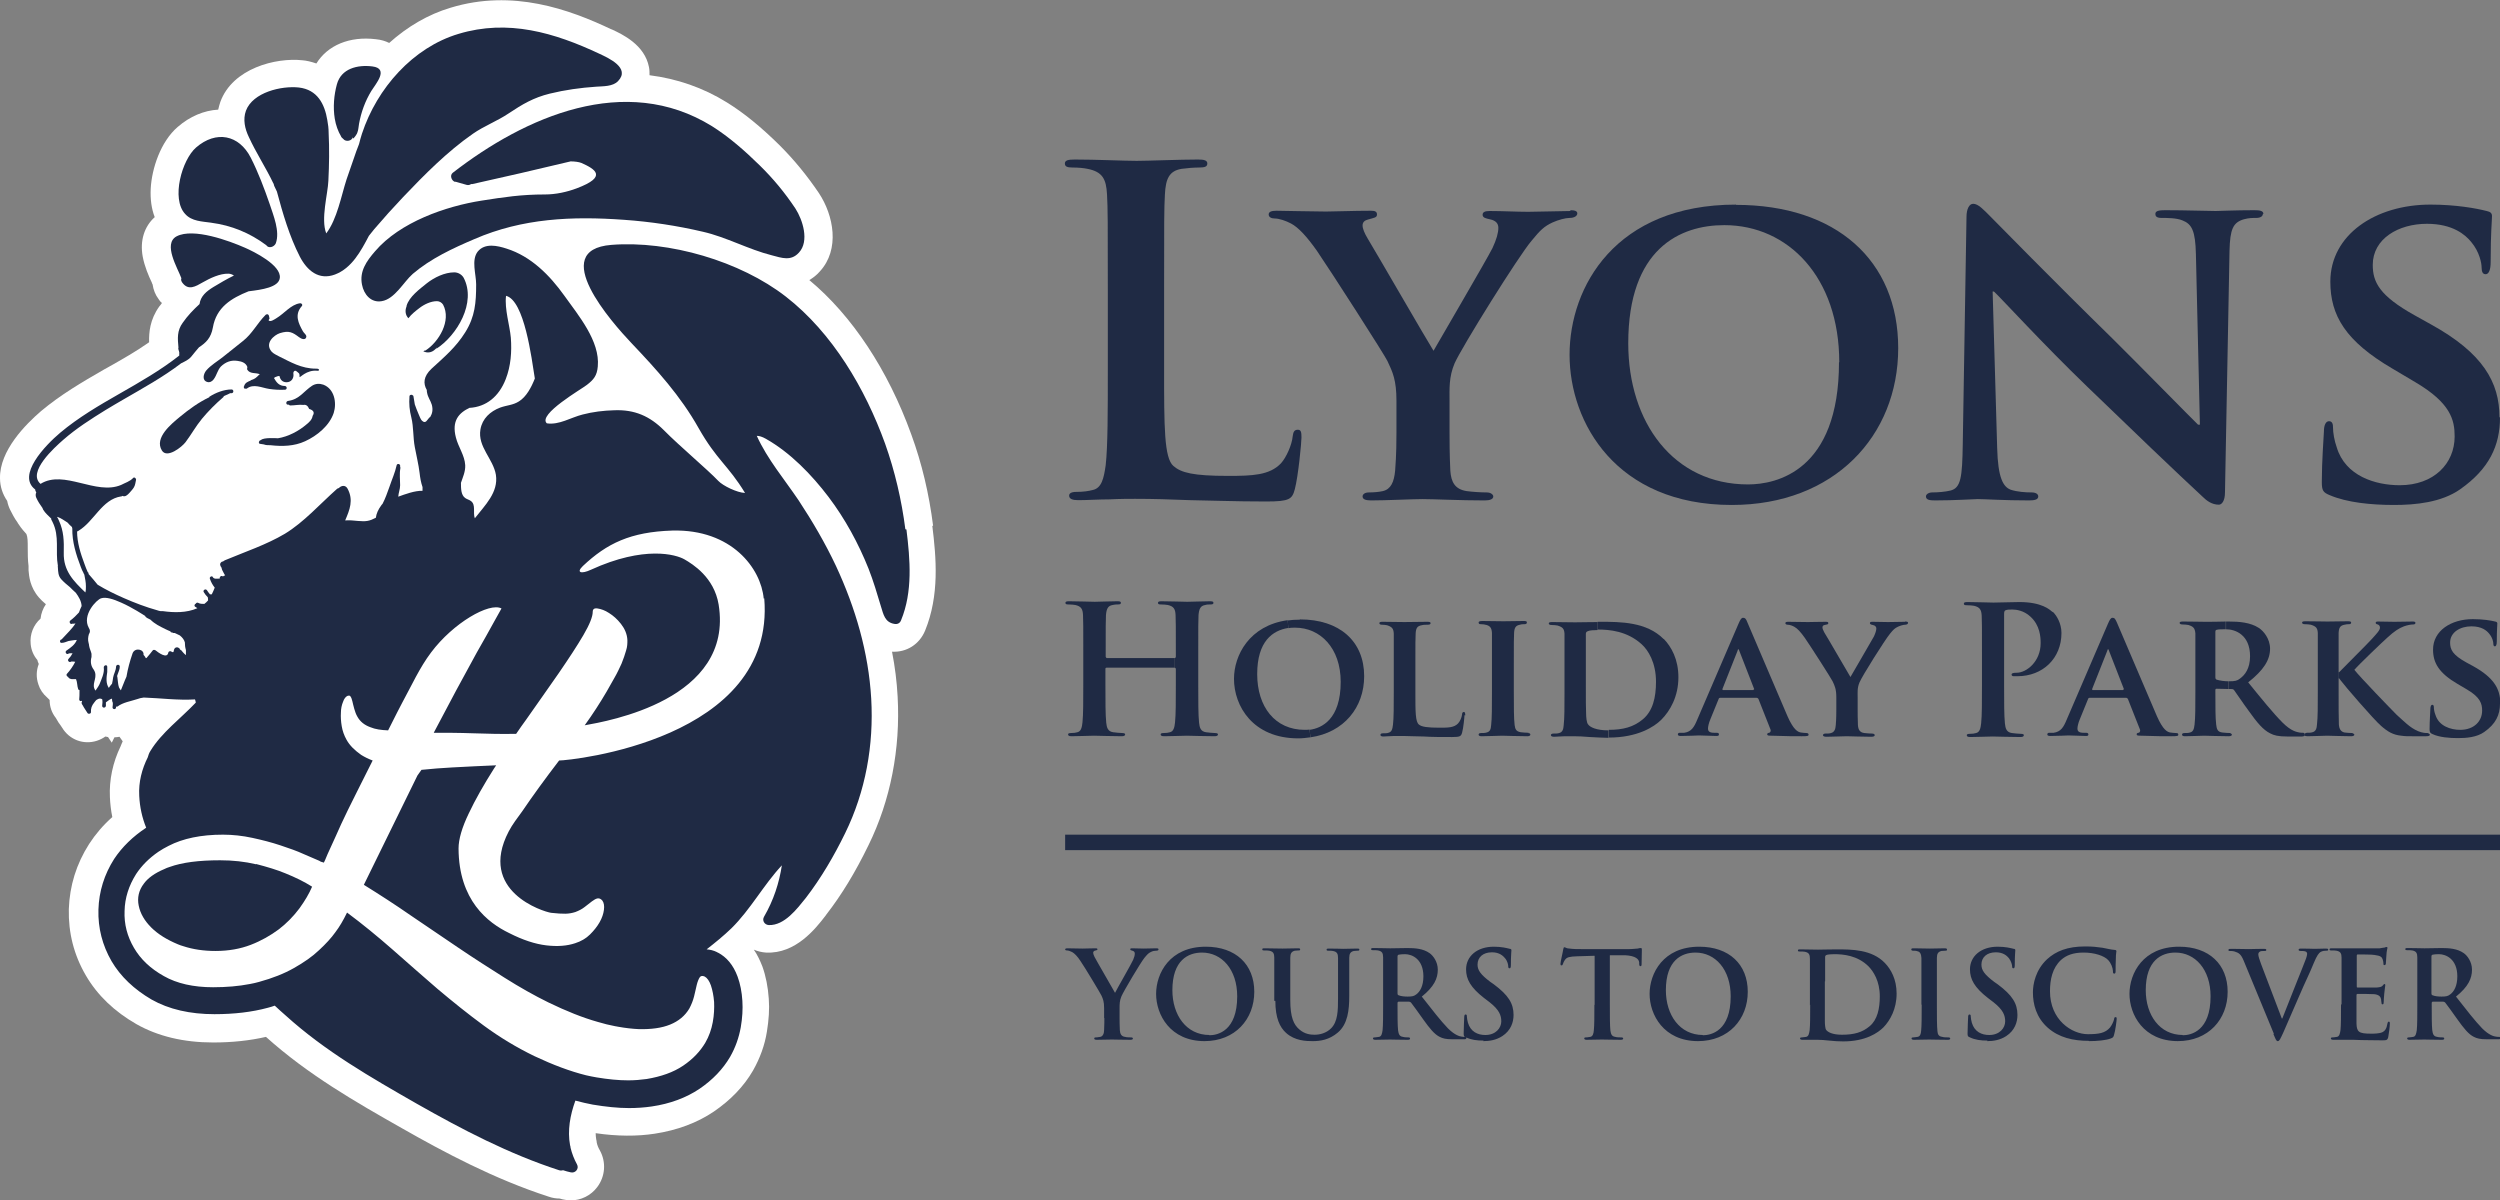 <svg xmlns="http://www.w3.org/2000/svg" xmlns:xlink="http://www.w3.org/1999/xlink" viewBox="0 0 93.72 45"><rect x="0" y="0" width="93.72" height="45" fill="#808080" stroke="none"/><clipPath id="a"><path d="m0 0h93.72v45h-93.72z"></path></clipPath><clipPath id="b"><path d="m0 0h93.72v45h-93.72z"></path></clipPath><g clip-path="url(#a)" fill="#1f2a44"><path d="m86.4 27.52s0 .02 0 .03 0 .02.01.03"></path><path d="m86.4 27.52s.01.02.01.03v.03"></path><path d="m93.72 26.38c0 .42-.16.76-.59 1.06-.28.2-.67.23-.98.23-.34 0-.7-.03-.96-.15-.09-.04-.11-.07-.11-.19 0-.31.03-.66.03-.76 0-.09.03-.15.07-.15.05 0 .06.05.06.09 0 .08.02.19.06.29.13.42.57.56.93.56.51 0 .82-.32.82-.72 0-.25-.06-.5-.58-.8l-.34-.2c-.7-.41-.92-.79-.92-1.29 0-.7.67-1.14 1.49-1.14.38 0 .68.05.84.09.05.01.08.03.08.07 0 .08-.02.23-.02.68 0 .12-.03.18-.07.18s-.06-.03-.06-.1c0-.06-.03-.23-.16-.38-.09-.11-.27-.27-.66-.27-.42 0-.8.22-.8.61 0 .26.09.46.62.75l.24.13c.78.43 1.02.86 1.02 1.38"></path><path d="m91.01 27.48s.08.03.08.06c0 .04-.03.06-.14.06h-.52c-.17 0-.28 0-.41-.02-.31-.03-.51-.15-.76-.37-.26-.22-1.39-1.53-1.51-1.7l-.06-.08h-.03v-.23h.03c.2-.21 1.06-1.06 1.23-1.25s.3-.32.3-.42c0-.06-.03-.1-.08-.12-.05-.01-.08-.03-.08-.06 0-.04.03-.05.09-.05.13 0 .45.01.61.01.18 0 .51-.01.69-.01.06 0 .1.01.1.05s-.03.06-.09.06c-.09 0-.23.03-.34.07-.19.07-.37.19-.62.42-.19.17-1.06 1-1.24 1.21.21.27 1.37 1.47 1.59 1.69.26.23.49.48.8.61.17.07.29.07.36.07"></path><path d="m88.18 27.48s.08.03.08.06c0 .04-.05.06-.12.06-.33 0-.75-.02-.9-.02-.14 0-.51.02-.74.02-.05 0-.09-.01-.1-.03v-.06s.03-.04.08-.04c.09 0 .15 0 .21-.02.12-.03.16-.13.17-.3.03-.24.03-.69.03-1.21v-1c0-.86 0-1.02 0-1.21-.01-.19-.07-.25-.26-.31-.05-.01-.15-.02-.23-.02-.06 0-.1-.02-.1-.06s.05-.05.13-.05c.31 0 .68.01.82.01s.56-.01.76-.01c.09 0 .13.01.13.05s-.03.06-.08.06c-.06 0-.09 0-.17.02-.16.03-.21.11-.22.31v1.21 1c0 .52 0 .97.01 1.22.01.16.07.27.21.3.08.01.21.02.29.02"></path><path d="m86.4 27.52v.06s-.05.03-.1.03h-.56c-.33 0-.49-.04-.64-.12-.26-.13-.48-.39-.8-.84-.23-.31-.48-.69-.55-.78-.03-.04-.07-.04-.11-.04h-.08s0-.29 0-.29c.23 0 .31-.02.41-.1.18-.13.38-.37.38-.84 0-.8-.55-1.01-.9-1.01v-.29s.08 0 .11 0c.37 0 .8.03 1.12.24.17.11.42.4.42.78 0 .42-.24.8-.82 1.26.52.64.94 1.16 1.29 1.51.33.33.54.35.63.37.06.01.09.01.14.01.03 0 .05.02.06.04"></path><path d="m83.6 27.48s.07.03.07.06c0 .04-.05.06-.12.06-.34 0-.83-.02-.92-.02-.12 0-.49.02-.72.02-.07 0-.11-.02-.11-.06 0-.03.02-.06.09-.06.09 0 .15 0 .21-.02.12-.03.15-.13.17-.3.03-.24.03-.69.03-1.21v-1c0-.86 0-1.02 0-1.21-.02-.19-.07-.25-.26-.31-.05-.01-.15-.02-.23-.02-.06 0-.1-.02-.1-.06s.05-.05.13-.05c.31 0 .68.01.8.01.17 0 .57 0 .8-.01v.29c-.14 0-.28 0-.34.02-.04.01-.05.03-.05.08v1.69c0 .06.01.08.05.1.13.04.3.06.45.06v.29s-.45-.01-.45-.01c-.03 0-.05.01-.05.05v.08c0 .53 0 .97.03 1.21.02.17.05.28.23.3.09.01.21.02.29.02"></path><path d="m79.59 25.86s.03-.01.03-.03l-.56-1.44s-.01-.05-.03-.05-.03.03-.03.05l-.57 1.44s0 .04.02.04h1.14zm1.99 1.62c.06 0 .08.02.08.06 0 .05-.03.06-.26.06-.21 0-.64 0-1.13-.02-.11 0-.17 0-.17-.05 0-.03.01-.05.07-.06.04 0 .08-.06.05-.13l-.45-1.14s-.03-.04-.06-.04h-1.38s-.04 0-.05.04l-.31.76c-.06.14-.09.28-.09.35 0 .1.05.16.23.16h.09c.07 0 .09.03.09.06 0 .05-.03.06-.09.06-.19 0-.47-.02-.66-.02-.06 0-.37.02-.68.02-.08 0-.11-.02-.11-.06 0-.03.02-.06.07-.06h.17c.27-.04.37-.21.49-.5l1.54-3.58c.07-.16.11-.23.17-.23.09 0 .11.05.17.18.14.31 1.12 2.64 1.5 3.51.23.52.39.59.5.61.09.01.15.02.22.02"></path><path d="m76.95 22.93c.15.14.33.44.33.8 0 .95-.7 1.62-1.65 1.62-.03 0-.11 0-.14 0s-.08-.01-.08-.06.05-.07.19-.07c.37 0 .9-.42.9-1.11 0-.22-.02-.67-.39-1-.24-.22-.52-.26-.67-.26-.1 0-.2 0-.26.03-.03.01-.05.05-.05.13v2.68c0 .62 0 1.14.03 1.43.02.19.06.33.26.36.09.01.24.03.34.03.08 0 .11.02.11.05 0 .05-.05.07-.13.07-.44 0-.86-.02-1.04-.02-.15 0-.57.02-.84.02-.09 0-.13-.02-.13-.07 0-.03.03-.05.11-.05.1 0 .18-.01.24-.03.13-.03.17-.17.19-.37.03-.28.03-.81.03-1.42v-1.18c0-1.02 0-1.21-.01-1.42-.01-.23-.07-.33-.29-.38-.05-.01-.17-.02-.26-.02-.08 0-.12-.01-.12-.06s.05-.06.15-.06c.35 0 .78.02.96.02.28 0 .66-.02.97-.02.84 0 1.14.28 1.25.38"></path><path d="m71.42 23.3c.07 0 .11.01.11.05s-.05.07-.11.07-.17.03-.26.07c-.13.06-.18.11-.31.27-.19.23-1.04 1.58-1.14 1.82-.09.21-.07.38-.07.57v.46c0 .09 0 .33.01.57.01.17.07.28.24.3.09.01.21.02.29.02.07 0 .1.03.1.06 0 .04-.05.06-.13.06-.37 0-.76-.02-.92-.02-.15 0-.54.02-.76.02-.08 0-.13-.02-.13-.06 0-.03.03-.06.09-.06.08 0 .16 0 .21-.02.12-.03.17-.13.18-.3.02-.24.02-.47.02-.57v-.47c0-.31-.06-.43-.14-.6-.04-.09-.84-1.34-1.05-1.64-.15-.21-.27-.34-.38-.4-.07-.04-.17-.08-.25-.08-.05 0-.09-.02-.09-.06s.04-.05.11-.05c.1 0 .54.01.74.01.13 0 .4-.01.67-.01.06 0 .09.01.09.05 0 .05-.04.05-.14.07-.05.01-.08.04-.08.09s.03.11.07.19c.11.17.88 1.51.98 1.67.07-.13.79-1.35.88-1.52.06-.13.09-.23.09-.3 0-.05-.03-.11-.13-.13-.05-.01-.11-.02-.11-.07 0-.04.03-.05.1-.05.19 0 .4.01.58.01.13 0 .52-.01.63-.01"></path><path d="m65.73 25.86s.03-.01.03-.03l-.56-1.44s-.01-.05-.03-.05-.03.03-.03.05l-.57 1.44s0 .04.02.04h1.14zm1.99 1.62c.05 0 .08.02.08.06 0 .05-.03.06-.25.06s-.64 0-1.13-.02c-.11 0-.17 0-.17-.05 0-.03.01-.05.07-.06.04 0 .08-.06.05-.13l-.45-1.14s-.03-.04-.06-.04h-1.38s-.04 0-.05.04l-.31.76c-.06.14-.09.28-.09.35 0 .1.05.16.23.16h.09c.08 0 .09.03.09.06 0 .05-.03.06-.1.06-.19 0-.47-.02-.65-.02-.06 0-.38.02-.68.02-.08 0-.11-.02-.11-.06 0-.03.02-.06.07-.06h.17c.27-.04.37-.21.49-.5l1.54-3.58c.07-.16.11-.23.17-.23.09 0 .12.05.17.18.14.31 1.12 2.64 1.5 3.51.23.52.39.59.5.61.09.01.15.02.22.02"></path><path d="m62.37 23.95c.29.3.55.77.55 1.44 0 .72-.31 1.26-.64 1.59-.27.27-.89.67-1.97.67v-.29c.53 0 .92-.1 1.27-.39.38-.31.5-.82.5-1.41 0-.72-.29-1.19-.55-1.42-.54-.48-1.18-.54-1.64-.54v-.29s.11 0 .11 0c.74 0 1.73 0 2.37.65"></path><path d="m60.3 27.36v.3c-.21 0-.46-.02-.7-.03-.23-.02-.45-.03-.6-.03-.07 0-.19 0-.33 0s-.29.02-.41.02c-.07 0-.12-.02-.12-.06 0-.03.02-.06.1-.06.09 0 .15 0 .21-.02.12-.03.16-.13.17-.3.03-.24.03-.69.03-1.21v-1c0-.86 0-1.02 0-1.21-.01-.19-.07-.25-.26-.31-.05-.01-.15-.02-.23-.02-.06 0-.1-.02-.1-.06s.05-.05.14-.05c.31 0 .68.01.85.01s.52-.01.84-.01v.3c-.12 0-.31.01-.36.04-.06.02-.08.05-.08.11v1.11.72c0 .6 0 1.04.01 1.15 0 .14.02.34.07.4.07.11.31.23.77.23z"></path><path d="m57.28 27.48c.07 0 .09.03.09.06 0 .04-.05.06-.11.06-.39 0-.79-.02-.95-.02-.13 0-.53.02-.77.02-.07 0-.11-.02-.11-.06 0-.03.02-.06.09-.06.09 0 .15 0 .21-.02.12-.03.16-.11.17-.28.03-.23.03-.69.03-1.24v-1c0-.86 0-1.02 0-1.21-.01-.19-.07-.26-.2-.3-.07-.02-.14-.03-.21-.03-.06 0-.09-.01-.09-.07 0-.03.05-.05.14-.05.22 0 .62.01.79.01.15 0 .53-.01.76-.01.08 0 .12.01.12.05 0 .05-.03.07-.09.07s-.11 0-.17.02c-.16.03-.21.11-.22.31-.01.18-.01.34-.01 1.21v1c0 .55 0 1 .03 1.24.02.16.06.24.23.27.08.01.21.02.3.02"></path><path d="m54.9 26.81c0 .07-.04.49-.09.66-.04.13-.07.16-.37.16-.42 0-.76 0-1.06-.02-.29 0-.54-.02-.78-.02-.07 0-.19 0-.33 0s-.29.02-.41.02c-.07 0-.11-.02-.11-.06 0-.03.02-.06.09-.06.09 0 .16 0 .21-.02.12-.03.15-.13.17-.3.03-.24.03-.69.03-1.21v-1c0-.86 0-1.02 0-1.21-.01-.19-.07-.25-.25-.31-.05-.01-.12-.02-.19-.02s-.1-.02-.1-.06.04-.05.13-.05c.28 0 .65.01.81.01.14 0 .62-.01.85-.01.09 0 .13.01.13.05s-.03.06-.11.06c-.07 0-.16 0-.23.02-.16.03-.21.11-.22.31-.01.18-.01.34-.01 1.21v1c0 .73 0 1.09.13 1.2.1.09.33.12.78.12.31 0 .54 0 .69-.16.07-.07.14-.23.15-.34 0-.05.02-.09.07-.09.04 0 .05.06.05.13"></path><path d="m48.73 23.22c1.49 0 2.41.82 2.41 2.13 0 1.17-.76 2.11-2.01 2.29l-.04-.28c.46-.06 1.17-.39 1.17-1.8 0-1.26-.76-2.03-1.71-2.03-.08 0-.17 0-.25.02l-.03-.29c.14-.02.29-.03.46-.03"></path><path d="m49.09 27.36.04.28c-.15.02-.3.04-.46.04-1.71 0-2.41-1.22-2.41-2.23 0-.88.57-2 2.01-2.2l.03.29c-.59.09-1.17.5-1.17 1.73s.67 2.09 1.78 2.09c.05 0 .11 0 .18-.01"></path><path d="m45.55 27.48c.07 0 .11.02.11.05 0 .05-.05.07-.13.07-.43 0-.86-.02-1.04-.02-.15 0-.58.02-.84.02-.1 0-.14-.02-.14-.07 0-.03.03-.05.11-.05.1 0 .18-.01.24-.03.13-.03.17-.17.19-.37.03-.28.03-.81.03-1.42v-.59s-.02-.04-.04-.04v-.36s.04-.01.04-.05v-.14c0-1.02 0-1.21-.01-1.42-.01-.23-.07-.33-.29-.38-.05-.01-.17-.02-.26-.02-.07 0-.11-.01-.11-.06s.05-.06.14-.06c.36 0 .78.02.96.02.16 0 .58-.02.84-.02.1 0 .14.01.14.06s-.04.06-.12.06c-.06 0-.12 0-.19.02-.18.03-.23.15-.25.38-.01.21-.01.4-.01 1.42v1.18c0 .62 0 1.14.03 1.43.02.19.06.33.26.36.09.01.24.03.34.03"></path><path d="m44.04 24.67v.36h-2.56s-.04 0-.04.04v.59c0 .62 0 1.14.03 1.43.02.19.06.33.26.36.09.01.24.03.34.03.07 0 .11.02.11.05 0 .05-.05.07-.13.07-.43 0-.86-.02-1.04-.02-.15 0-.58.02-.84.02-.09 0-.13-.02-.13-.07 0-.03.03-.05.11-.05.1 0 .18-.01.24-.03.13-.03.17-.17.19-.37.03-.28.03-.81.03-1.42v-1.18c0-1.02 0-1.21-.01-1.42-.01-.23-.07-.33-.29-.38-.05-.01-.17-.02-.26-.02-.07 0-.11-.01-.11-.06s.05-.06.14-.06c.36 0 .78.02.96.02.16 0 .58-.02.84-.02.1 0 .14.01.14.06s-.04.06-.12.06c-.05 0-.11 0-.19.02-.18.03-.23.15-.25.38-.01.21-.01.4-.01 1.42v.14s.02.05.04.05h2.56z"></path><path d="m93.72 15.65c0 1.06-.41 1.93-1.49 2.69-.71.5-1.69.59-2.48.59-.86 0-1.77-.09-2.42-.37-.24-.1-.29-.17-.29-.49 0-.78.07-1.67.08-1.91 0-.22.07-.37.19-.37.14 0 .15.14.15.24 0 .19.05.49.14.74.32 1.07 1.44 1.42 2.36 1.42 1.28 0 2.06-.81 2.06-1.83 0-.62-.15-1.25-1.47-2.03l-.86-.51c-1.76-1.03-2.33-1.99-2.33-3.26 0-1.76 1.69-2.89 3.75-2.89.96 0 1.72.14 2.11.24.14.03.2.08.2.19 0 .19-.05.59-.05 1.72 0 .3-.07.46-.19.46-.1 0-.15-.08-.15-.26 0-.14-.07-.57-.39-.95-.22-.27-.69-.68-1.66-.68-1.07 0-2.03.56-2.03 1.54 0 .64.24 1.15 1.57 1.89l.61.34c1.96 1.08 2.57 2.18 2.57 3.48"></path><path d="m84.83 8.02c0 .08-.08.15-.25.15-.15 0-.27 0-.46.05-.41.12-.52.37-.54 1.18l-.17 9.06c0 .32-.12.46-.23.46-.26 0-.46-.15-.61-.3-.93-.86-2.79-2.64-4.34-4.14-1.62-1.56-3.2-3.29-3.48-3.55h-.05l.17 5.87c.03 1.11.22 1.45.51 1.56.25.08.54.1.78.1.17 0 .25.07.25.15 0 .12-.14.15-.34.15-.96 0-1.66-.05-1.93-.05-.14 0-.84.05-1.6.05-.2 0-.34-.02-.34-.15 0-.08.1-.15.24-.15.2 0 .47-.02.68-.07.39-.1.44-.49.46-1.74l.14-8.52c0-.29.1-.49.25-.49.19 0 .39.22.64.47.19.19 2.42 2.47 4.58 4.58 1.01 1 2.99 3.02 3.21 3.23h.07l-.15-6.39c-.02-.88-.15-1.13-.51-1.27-.22-.09-.57-.09-.78-.09-.19 0-.23-.07-.23-.15 0-.12.15-.14.37-.14.78 0 1.57.03 1.89.03.17 0 .73-.03 1.45-.03.2 0 .34.02.34.14"></path><path d="m68.95 13.58c0-3.18-1.91-5.14-4.31-5.14-1.66 0-3.6.88-3.6 4.43 0 2.96 1.69 5.29 4.49 5.29 1.05 0 3.41-.49 3.41-4.58m-3.86-5.9c3.75 0 6.08 2.08 6.08 5.37s-2.4 5.88-6.24 5.88c-4.33 0-6.08-3.08-6.08-5.63s1.72-5.63 6.24-5.63"></path><path d="m58.86 7.88c.17 0 .27.03.27.12 0 .1-.12.17-.29.17-.15 0-.42.07-.64.17-.32.15-.46.29-.78.68-.49.57-2.62 3.99-2.89 4.6-.22.52-.19.96-.19 1.44v1.15c0 .24 0 .83.03 1.44.03.42.17.69.61.76.22.03.54.05.75.05.17 0 .25.09.25.15 0 .1-.12.15-.32.15-.93 0-1.93-.05-2.33-.05-.37 0-1.37.05-1.93.05-.2 0-.32-.04-.32-.15 0-.07.07-.15.24-.15.2 0 .39-.02.52-.05.3-.07.42-.34.46-.76.05-.61.05-1.2.05-1.44v-1.18c0-.78-.14-1.08-.34-1.5-.1-.22-2.13-3.38-2.65-4.14-.37-.52-.68-.86-.96-1.01-.19-.1-.44-.19-.62-.19-.12 0-.22-.05-.22-.15s.1-.14.29-.14c.25 0 1.37.03 1.86.03.32 0 1.01-.03 1.69-.03.14 0 .22.03.22.14 0 .12-.1.12-.34.19-.12.03-.2.1-.2.22s.07.29.19.49c.27.44 2.21 3.8 2.47 4.21.19-.34 1.99-3.41 2.21-3.85.15-.32.22-.57.22-.76 0-.14-.07-.27-.32-.32-.13-.03-.27-.05-.27-.17 0-.1.09-.14.26-.14.49 0 1.01.03 1.45.03.32 0 1.3-.03 1.59-.03"></path><path d="m48.79 16.4c0 .18-.12 1.45-.25 1.94-.1.37-.19.46-1.07.46-1.22 0-2.09-.04-2.86-.05-.76-.03-1.37-.05-2.06-.05-.19 0-.56 0-.96.02-.39 0-.83.03-1.17.03-.22 0-.34-.05-.34-.17 0-.08.07-.14.27-.14.26 0 .46-.03.61-.07.34-.07.42-.44.49-.93.08-.71.08-2.04.08-3.6v-2.97c0-2.57 0-3.04-.03-3.58-.03-.58-.17-.85-.73-.96-.14-.03-.34-.05-.56-.05-.19 0-.29-.03-.29-.15s.12-.15.37-.15c.8 0 1.86.05 2.32.05.41 0 1.64-.05 2.3-.05.23 0 .35.03.35.15s-.1.15-.31.15c-.18 0-.45.02-.66.05-.46.08-.59.37-.62.96-.03.54-.03 1.01-.03 3.58v2.97c0 2.16 0 3.33.35 3.63.29.25.73.37 2.05.37.9 0 1.55-.02 1.98-.47.2-.22.41-.69.44-1.01.02-.15.05-.25.19-.25.12 0 .14.08.14.29"></path><path d="m91.15 35.85s0-.05.04-.06c.05-.01.13-.02.24-.02.27 0 .69.19.69.83 0 .37-.13.58-.27.68-.08.06-.14.08-.32.08-.11 0-.25-.01-.34-.05-.03-.01-.04-.03-.04-.08v-1.37zm-.53 1.81c0 .41 0 .77-.02.96-.02.13-.04.23-.13.25-.04 0-.1.02-.16.02-.05 0-.07.01-.07.04s.03.05.09.05c.18 0 .46-.01.55-.01.07 0 .4.01.66.01.06 0 .09-.01.09-.05 0-.02-.02-.04-.05-.04-.05 0-.15 0-.22-.02-.14-.02-.16-.12-.18-.25-.02-.19-.02-.55-.02-.97v-.06s.01-.04.04-.04h.39s.06.01.08.04c.06.07.27.37.45.62.25.35.42.56.62.66.12.06.23.09.48.09h.43c.05 0 .09 0 .09-.05 0-.02-.02-.04-.05-.04s-.08 0-.13-.01c-.07-.01-.25-.05-.51-.31-.27-.28-.58-.68-.98-1.19.46-.37.6-.68.6-1.01 0-.3-.18-.53-.31-.62-.24-.17-.55-.19-.83-.19-.14 0-.48.01-.64.01-.1 0-.38-.01-.62-.01-.07 0-.1 0-.1.04s.03.04.08.04c.06 0 .14 0 .18.01.15.03.19.1.19.26v.96.79zm-2.86 0c0 .41 0 .77-.02.96-.02.13-.04.23-.13.25-.04 0-.09.02-.16.02-.05 0-.07.01-.07.04s.03.05.09.05h.31.26c.14 0 .28 0 .47.01.19 0 .44.01.78.01.17 0 .21 0 .24-.12.02-.09.06-.4.06-.5 0-.05 0-.08-.04-.08-.03 0-.04.02-.05.07-.03.19-.09.28-.2.33-.12.05-.31.05-.42.05-.46 0-.53-.07-.54-.38 0-.13 0-.55 0-.7v-.36s0-.05.03-.05c.11 0 .55 0 .64.01.17.02.23.09.25.18.01.06.01.12.02.16 0 .02 0 .04.04.04s.04-.05.04-.09c0-.03.01-.21.02-.3.02-.23.04-.3.04-.33s-.01-.04-.03-.04-.04.02-.07.06c-.04.05-.11.06-.22.07-.1 0-.62 0-.72 0-.03 0-.03-.02-.03-.05v-1.14s0-.05.03-.05c.09 0 .56 0 .64.02.23.03.27.08.3.16.02.05.03.13.03.16 0 .04 0 .06.04.06s.04-.03.05-.05c0-.05.02-.25.02-.3.01-.21.04-.26.04-.29 0-.02 0-.04-.03-.04s-.05.01-.07.02c-.04 0-.11.02-.19.03-.09 0-.98 0-1.13 0-.06 0-.17 0-.28 0s-.24 0-.37 0c-.07 0-.1 0-.1.04s.03.04.08.04c.06 0 .14 0 .18.01.15.03.19.1.19.26v.96.79zm-2.54 1.09c.09.21.11.28.17.28s.09-.07.21-.33c.1-.23.31-.72.6-1.38.24-.56.37-.8.54-1.22.12-.29.19-.37.25-.41.08-.05.18-.05.22-.05s.07 0 .07-.04-.04-.04-.09-.04c-.14 0-.35.01-.42.01-.06 0-.25-.01-.47-.01-.09 0-.13 0-.13.05 0 .03.04.04.08.04.06 0 .13 0 .18.02.04.01.06.05.06.09s-.02.11-.04.17c-.11.3-.7 1.75-.89 2.25h-.02l-.78-2.05c-.06-.16-.1-.29-.1-.35 0-.04.01-.07.05-.1s.1-.03.18-.03c.04 0 .07 0 .07-.04s-.05-.04-.1-.04c-.23 0-.44.01-.55.01-.16 0-.41-.01-.65-.01-.07 0-.12 0-.12.04 0 .03.01.04.05.04s.11 0 .18.02c.16.05.24.1.34.34l1.14 2.76zm-3.39.05c-.87 0-1.39-.75-1.39-1.68 0-1.12.59-1.41 1.11-1.41.74 0 1.32.63 1.32 1.64 0 1.3-.73 1.46-1.05 1.46m-.18.22c1.15 0 1.87-.82 1.87-1.85s-.7-1.69-1.82-1.69c-1.35 0-1.86 1-1.86 1.77s.52 1.77 1.82 1.77m-3.33-0c.29 0 .63-.03.81-.1.08-.03.1-.05.12-.13.05-.15.1-.55.1-.6 0-.04 0-.07-.04-.07s-.05.02-.06.09c-.02.08-.08.21-.15.3-.18.21-.42.25-.83.25-.6 0-1.42-.53-1.42-1.61 0-.44.09-.87.41-1.17.2-.18.46-.28.85-.28.41 0 .77.12.92.28.11.12.17.28.18.41 0 .06 0 .1.05.1.04 0 .05-.04.05-.1 0-.09 0-.34.01-.49 0-.16.02-.21.02-.25 0-.03-.02-.05-.07-.05-.14-.01-.28-.05-.45-.08-.21-.03-.37-.05-.65-.05-.67 0-1.1.18-1.43.48-.43.4-.53.93-.53 1.24 0 .44.12.94.56 1.33.41.36.93.49 1.55.49m-3.83.01c.24 0 .49-.04.72-.19.32-.21.42-.52.42-.79 0-.43-.19-.74-.74-1.15l-.13-.09c-.37-.28-.48-.44-.48-.65 0-.27.2-.46.54-.46.29 0 .42.14.49.22.09.12.12.26.12.3 0 .05.01.08.05.08s.05-.04.05-.14c0-.35.02-.48.02-.54 0-.03-.02-.05-.06-.05-.12-.03-.31-.08-.6-.08-.63 0-1.04.36-1.04.85 0 .37.17.68.67 1.07l.21.16c.37.29.44.5.44.72 0 .24-.2.51-.6.51-.28 0-.55-.12-.65-.46-.02-.08-.04-.17-.04-.23 0-.04 0-.08-.05-.08-.04 0-.05.05-.05.12s-.02.34-.02.59c0 .1.01.12.09.15.19.09.4.12.66.12m-2.47-1.35c0 .44 0 .79-.02.98-.01.13-.04.21-.13.23-.04 0-.1.02-.16.02-.05 0-.07.01-.07.04s.03.05.09.05c.18 0 .46-.01.57-.01.12 0 .41.01.7.01.05 0 .09-.01.09-.05 0-.02-.02-.04-.07-.04-.07 0-.17 0-.23-.02-.14-.02-.17-.1-.18-.22-.02-.19-.02-.55-.02-.99v-.79c0-.69 0-.81 0-.96 0-.16.05-.23.17-.26.05 0 .09-.01.14-.01s.07 0 .07-.05c0-.03-.04-.04-.09-.04-.17 0-.44.01-.55.01-.13 0-.41-.01-.59-.01-.07 0-.11 0-.11.04s.03.05.07.05c.05 0 .11 0 .16.02.1.02.14.1.15.25v.96.79zm-3.62-.87c0-.36 0-.75 0-.9 0-.05.01-.07.05-.09s.2-.03.29-.03c.35 0 .87.05 1.28.45.19.19.43.56.43 1.13 0 .46-.09.88-.38 1.12-.27.23-.58.32-1.04.32-.36 0-.53-.1-.59-.18-.04-.05-.05-.23-.05-.34 0-.09 0-.43 0-.91v-.57zm-.56.87c0 .41 0 .77-.02.96-.02.13-.04.23-.13.25-.04 0-.1.02-.16.02-.05 0-.07.01-.07.04s.03.05.09.05h.31.26c.11 0 .27.01.44.03s.36.03.52.03c.84 0 1.3-.32 1.51-.53.25-.26.49-.69.49-1.26 0-.54-.21-.91-.44-1.15-.49-.51-1.25-.51-1.81-.51-.27 0-.56.01-.7.01-.13 0-.41-.01-.65-.01-.07 0-.1 0-.1.04s.03.04.08.04c.06 0 .14 0 .18.01.15.03.19.1.19.26v.96.79zm-4.02 1.14c-.87 0-1.39-.75-1.39-1.68 0-1.12.59-1.41 1.11-1.41.74 0 1.32.63 1.32 1.64 0 1.3-.73 1.46-1.05 1.46m-.18.22c1.15 0 1.87-.82 1.87-1.85s-.7-1.69-1.82-1.69c-1.35 0-1.86 1-1.86 1.77s.52 1.77 1.82 1.77m-3.89-1.37c0 .41 0 .77-.02.96-.01.13-.04.23-.13.25-.04 0-.09.02-.16.02-.05 0-.07.01-.07.04s.03.05.09.05c.18 0 .46-.01.57-.01.13 0 .41.01.71.01.05 0 .09-.01.09-.05 0-.02-.02-.04-.07-.04-.07 0-.17 0-.23-.02-.14-.02-.16-.12-.18-.24-.02-.19-.02-.55-.02-.97v-1.85h.57c.4.02.52.15.53.27v.05c0 .07.02.09.05.09s.04-.03.04-.07c0-.12.01-.43.01-.52 0-.07 0-.09-.04-.09-.02 0-.05 0-.12.02-.07 0-.17.02-.31.02h-1.79c-.15 0-.32 0-.45-.02-.11 0-.16-.05-.19-.05s-.04.03-.05.09c0 .04-.1.45-.1.52 0 .05 0 .07.04.07.03 0 .04-.02.05-.05s.03-.09.08-.16c.07-.1.18-.12.44-.13l.67-.02v1.85zm-4.17 1.37c.24 0 .49-.04.72-.19.32-.21.42-.52.42-.79 0-.43-.19-.74-.74-1.15l-.13-.09c-.37-.28-.48-.44-.48-.65 0-.27.2-.46.54-.46.29 0 .42.14.49.22.1.12.12.26.12.3 0 .05.01.08.05.08s.05-.04.05-.14c0-.35.02-.48.02-.54 0-.03-.02-.05-.06-.05-.12-.03-.31-.08-.6-.08-.63 0-1.04.36-1.04.85 0 .37.17.68.67 1.07l.21.16c.37.29.44.5.44.72 0 .24-.2.51-.6.51-.28 0-.55-.12-.65-.46-.02-.08-.04-.17-.04-.23 0-.04 0-.08-.05-.08-.04 0-.05.05-.05.12s-.02.34-.02.59c0 .1.01.12.09.15.19.09.4.12.66.12m-3.23-3.16s0-.05.04-.06c.05-.01.13-.02.24-.02.27 0 .69.19.69.83 0 .37-.13.58-.27.68-.08.06-.14.08-.32.08-.11 0-.25-.01-.34-.05-.03-.01-.04-.03-.04-.08v-1.37zm-.54 1.81c0 .41 0 .77-.02.96-.02.13-.04.23-.13.25-.04 0-.1.02-.16.02-.05 0-.07.01-.07.04s.03.05.09.05c.18 0 .46-.01.55-.01.07 0 .4.01.66.01.06 0 .09-.01.09-.05 0-.02-.02-.04-.05-.04-.05 0-.15 0-.22-.02-.14-.02-.16-.12-.18-.25-.02-.19-.02-.55-.02-.97v-.06s.01-.04.04-.04h.39s.06.01.08.04c.06.07.27.37.45.62.25.35.42.56.62.66.12.06.23.09.48.09h.43c.05 0 .09 0 .09-.05 0-.02-.02-.04-.05-.04s-.08 0-.13-.01c-.07-.01-.25-.05-.51-.31-.27-.28-.58-.68-.98-1.19.46-.37.6-.68.6-1.01 0-.3-.18-.53-.31-.62-.24-.17-.55-.19-.83-.19-.14 0-.48.01-.64.01-.09 0-.38-.01-.62-.01-.07 0-.1 0-.1.04s.03.04.08.04c.06 0 .14 0 .18.01.15.03.19.1.19.26v.96.79zm-4.04-.14c0 .65.17.99.4 1.2.33.3.76.31 1 .31.29 0 .62-.05.94-.32.38-.32.43-.86.43-1.36v-.48c0-.69 0-.81 0-.96 0-.16.05-.23.17-.26.05 0 .08-.01.13-.01s.08 0 .08-.04-.03-.04-.1-.04c-.18 0-.46.01-.51.01 0 0-.29-.01-.52-.01-.06 0-.1 0-.1.04s.03.04.08.04.13 0 .16.01c.15.03.19.1.19.26v.96.56c0 .46-.01.87-.26 1.12-.18.18-.42.24-.62.24-.15 0-.36-.02-.56-.19-.22-.18-.35-.46-.35-1.11v-.63c0-.69 0-.81 0-.96 0-.16.05-.23.17-.26.05 0 .08-.01.13-.01s.07 0 .07-.04-.03-.04-.1-.04c-.16 0-.45.01-.56.01-.14 0-.42-.01-.66-.01-.07 0-.1 0-.1.04s.03.04.08.04c.06 0 .14 0 .18.01.15.03.19.1.19.26v.96.66zm-2.47 1.28c-.87 0-1.39-.75-1.39-1.68 0-1.12.59-1.41 1.11-1.41.74 0 1.32.63 1.32 1.64 0 1.3-.73 1.46-1.05 1.46m-.18.22c1.15 0 1.87-.82 1.87-1.85s-.7-1.69-1.82-1.69c-1.35 0-1.86 1-1.86 1.77s.52 1.77 1.82 1.77m-3.76-.86c0 .07 0 .26-.01.45 0 .13-.05.23-.14.25-.04 0-.09.02-.16.02-.05 0-.07.01-.07.04 0 .04.04.05.1.05.17 0 .45-.01.56-.01.12 0 .41.01.69.01.06 0 .1-.01.1-.05 0-.02-.02-.04-.07-.04-.06 0-.16 0-.23-.02-.14-.02-.18-.12-.19-.25-.01-.19-.01-.38-.01-.45v-.37c0-.15 0-.29.07-.45.08-.19.71-1.25.86-1.44.1-.12.15-.18.24-.22.07-.04.15-.05.2-.05s.09-.01.09-.05c0-.03-.03-.04-.08-.04-.09 0-.38.01-.48.01-.13 0-.28-.01-.42-.01-.05 0-.08 0-.08.04 0 .03.04.04.08.05.08.02.09.07.09.11 0 .06-.02.14-.06.23-.06.14-.63 1.13-.68 1.24-.07-.13-.7-1.21-.77-1.35-.03-.06-.05-.12-.05-.15s.02-.07.06-.08c.07-.02.1-.02.1-.05s-.02-.04-.07-.04c-.2 0-.39.01-.48.01-.15 0-.49-.01-.57-.01-.05 0-.09.01-.09.04s.03.04.07.04c.05 0 .13.03.19.06.09.05.2.16.31.33.16.23.76 1.23.79 1.3.06.13.1.23.1.47v.37z"></path></g><path d="m39.93 31.29h53.79v.58h-53.79z" fill="#1f2a44"></path><g clip-path="url(#b)"><path d="m34.98 19.71c-.15-1.19-.42-2.34-.82-3.43-.87-2.41-2.22-4.45-3.82-5.78.13-.08.27-.18.39-.32.77-.83.52-2.11-.03-2.94-.44-.65-.92-1.24-1.47-1.79-.72-.71-1.35-1.22-1.98-1.61-.9-.56-1.88-.89-2.9-1.02 0-.1 0-.2-.02-.3-.16-.84-.99-1.23-1.4-1.42h-.01c-1.58-.75-3.7-1.52-6.03-.81-.84.25-1.62.71-2.3 1.32-.14-.07-.3-.12-.5-.14-.99-.12-1.81.23-2.23.91-.2-.07-.38-.11-.52-.12-1-.11-2.62.3-3.08 1.56-.03.1-.06.19-.08.29-.53.03-1.06.25-1.52.65-.64.55-.97 1.56-1.01 2.31-.02.4.03.76.15 1.07-.39.35-.56.88-.45 1.48.07.37.22.72.34.97 0 .02.02.05.03.07.03.2.1.39.23.56.03.05.07.1.12.14-.03.04-.06.09-.1.13-.35.49-.39.97-.38 1.34-.48.34-1.01.64-1.56.95l-.11.06c-.87.5-1.65.96-2.38 1.57-.58.5-1.56 1.48-1.54 2.52 0 .31.1.6.27.85.02.11.06.23.11.33.07.13.15.31.28.48 0 .02.02.03.03.05l.02.03c.09.14.2.26.28.35.05.12.05.28.05.54 0 .2 0 .42.03.66v.1.06c.02.22.05.63.39 1.02.08.09.16.17.26.25-.11.16-.18.35-.2.54-.26.23-.41.58-.37.96.02.22.11.43.25.59.01.05.03.1.05.14v.02c-.09.24-.1.5-.01.76.06.19.17.35.32.48l.1.1c0 .25.08.48.23.67.01.02.02.04.03.05.05.09.1.17.15.23.02.03.03.05.06.09.27.45.8.65 1.3.49.12-.04.22-.09.32-.16.03 0 .07.02.1.02l.14.21.1-.2c.06 0 .13-.01.19-.02l.12.17c-.03.06-.05.12-.08.19-.29.6-.43 1.25-.4 1.9.01.25.04.5.09.75-.34.3-.63.64-.87 1.01-.48.75-.73 1.57-.76 2.44-.02.89.19 1.72.64 2.49.43.74 1.07 1.35 1.89 1.82.81.46 1.78.69 2.88.69.71 0 1.37-.07 1.98-.21 1.58 1.42 3.36 2.44 5.09 3.42 1.58.9 3.47 1.91 5.51 2.57.14.05.28.07.41.07.04.01.08.02.11.03.1.02.2.04.3.04.39 0 .76-.18 1-.5.3-.4.34-.93.1-1.37-.06-.1-.1-.2-.12-.3 0-.04-.01-.08-.02-.12-.01-.07-.02-.15-.02-.23.81.12 1.56.12 2.21.02.85-.13 1.6-.41 2.22-.83.63-.43 1.13-.95 1.47-1.54.26-.46.44-.95.52-1.46.07-.43.1-.84.07-1.23-.03-.44-.11-.85-.24-1.21-.09-.23-.19-.44-.32-.63.14.06.3.1.46.11 1.11.05 1.85-.89 2.24-1.4l.02-.03c.56-.72 1.08-1.57 1.58-2.6.82-1.67 1.2-3.6 1.09-5.57-.03-.56-.1-1.12-.21-1.68.55.03 1.03-.28 1.24-.79.54-1.32.42-2.72.27-3.93" fill="#fff"></path><g fill="#1f2a44"><path d="m33.94 19.84c-.14-1.09-.39-2.17-.76-3.21-.74-2.05-1.97-4.15-3.72-5.51-1.71-1.33-4.38-2.11-6.54-1.94-2.4.19.03 2.92.75 3.68.95 1 1.84 1.98 2.52 3.19.68 1.2 1.1 1.38 1.74 2.43-.3-.01-.83-.27-1-.45-.42-.44-1.47-1.32-2.04-1.9-.53-.53-1.1-.78-1.86-.75-.4.01-.81.06-1.19.16-.44.11-.88.4-1.34.33-.36-.33 1.33-1.3 1.5-1.44.26-.2.38-.35.41-.69.09-.95-.73-1.92-1.25-2.65-.55-.77-1.25-1.48-2.17-1.77-.34-.11-.81-.22-1.08.11-.25.32-.06.85-.06 1.23 0 .68-.04 1.21-.41 1.8-.35.56-.78.92-1.26 1.36-.31.29-.32.56-.18.8 0 .03 0 .06.01.1.03.18.13.29.18.46.05.2.01.33-.06.45-.01.01-.03.02-.04.03-.07.07-.13.24-.26.12-.07-.06-.1-.18-.14-.26-.05-.12-.1-.24-.14-.36-.02-.11-.04-.22-.05-.3 0-.02-.02-.04-.03-.04-.03-.04-.12-.02-.12.04-.02.28 0 .52.07.79.09.37.06.74.13 1.11.06.33.14.64.18.97.02.18.05.36.11.53v.14c-.29-.01-.66.13-.91.22.01-.15.07-.28.07-.43 0-.22-.03-.42.01-.64 0-.02 0-.04-.01-.06 0 0 0 0 0-.01.02-.09-.11-.12-.13-.04-.06.28-.18.54-.27.81-.08.22-.15.43-.26.64-.02.02-.03.03-.05.06-.11.15-.18.3-.2.46-.23.12-.36.15-.67.12-.17-.02-.32-.03-.48-.02.17-.4.32-.76.09-1.19-.08-.15-.24-.12-.33-.02-.03 0-.06.02-.08.04-.62.55-1.23 1.24-1.94 1.67-.69.41-1.5.68-2.24.99-.03.01-.05.03-.08.05-.02 0-.04 0-.07.03-.06.05-.04.14.01.19 0 .02.01.04.02.06v.02c.04.07.07.15.12.22-.03.01-.06.02-.08.04 0 0-.01 0-.02-.01-.07-.03-.12.05-.1.09-.09 0-.21.03-.26-.05 0 0 0 0 0-.01-.05-.06-.14.01-.11.07.04.12.1.23.18.33-.03.08-.07.17-.11.25-.01 0-.03 0-.04 0s-.02 0-.03 0c-.04-.05-.08-.1-.11-.15-.05-.08-.17 0-.12.07.04.07.09.13.15.19.01.04.01.08.01.12-.04.05-.09.09-.14.13-.08 0-.16 0-.23-.04-.04-.02-.07 0-.09.03-.04.02-.07.07-.03.11.03.02.06.04.09.06-.4.18-.88.17-1.3.11-.03 0-.05 0-.08 0-.04 0-.08-.02-.12-.03-.43-.12-.85-.28-1.26-.46-.34-.15-.67-.31-.98-.5-.1-.13-.21-.25-.32-.38 0 0-.01-.01-.02-.02 0-.01 0-.02 0-.03 0-.02-.01-.03-.03-.04-.04-.1-.09-.2-.12-.3-.15-.4-.28-.81-.28-1.23.02 0 .03 0 .05-.02.59-.35.88-1.18 1.6-1.29.02 0 .03 0 .05-.02.1.05.19-.03.27-.12.05-.06.12-.13.16-.2.05-.08.06-.19.08-.28.01-.06-.07-.12-.11-.07-.12.13-.3.18-.45.26-.94.4-2.14-.59-3.02-.04-.51-.44.53-1.37.85-1.65.49-.43 1.04-.78 1.59-1.12.22-.13.43-.26.66-.39.74-.43 1.49-.84 2.17-1.36.14-.07.28-.13.38-.25s.19-.24.29-.35c.26-.17.45-.35.52-.74.13-.76.69-1.1 1.34-1.36.5-.06 1.13-.15 1.17-.5.06-.48-.98-.99-1.3-1.13-.59-.26-1.94-.76-2.57-.43-.52.28.04 1.19.18 1.57-.02.05-.01.1.03.16.23.32.5.15.78-.01.26-.15.64-.33.95-.32.08 0 .15.03.21.07-.27.13-.52.28-.77.43-.26.16-.48.34-.52.64-.23.21-.45.44-.63.7-.22.3-.19.59-.16.93-.01.02-.01.04 0 .07 0 .02.01.04.02.06 0 .01 0 .03.01.04v.13c-.7.55-1.47.99-2.24 1.43s-1.54.89-2.22 1.46c-.57.48-1.64 1.6-.94 2.13 0 .04.02.08.04.11-.03.06-.03.13 0 .2.06.13.14.26.23.38.01.02.02.05.03.07.08.13.2.23.3.33 0 .02 0 .05.02.07l.03.06c.27.54.1 1.09.2 1.64 0 .02-.01.04 0 .06.01.17.01.32.13.45.1.11.21.2.32.29.07.07.14.14.22.21.11.15.21.31.22.5-.04.08-.07.16-.1.24-.1.11-.2.21-.32.3-.07.05 0 .17.07.12.01 0 .03.01.04 0 .02 0 .05 0 .08-.01-.06.1-.14.19-.22.28-.1.11-.2.21-.3.32-.08.01-.08.14 0 .13.09 0 .17-.04.26-.07.01 0 .21-.04.31-.04-.07.18-.23.29-.39.4-.07.05 0 .16.07.12 0 0 .02-.01.03-.02.01 0 .03.01.04 0h.09c-.04.08-.09.15-.15.21s.03.16.1.1h.01.01c.04 0 .09 0 .13.01-.08.16-.19.32-.31.45-.04.04 0 .11.04.11.02.06.08.08.14.09h.15.01c.05.11.04.26.08.37 0 .02.03.04.05.04v.07c0 .09 0 .19-.01.28 0 .06.06.08.1.05.02.03-.02.06-.01.08 0 .04.02.06.04.09.05.1.12.19.18.29.03.05.13.03.13-.03-.01-.14.03-.25.12-.36.03-.03.06-.09.1-.11l.06-.03c.05-.02.09-.01.14.01.02.08.01.17 0 .25 0 .09.13.09.14 0 0-.04 0-.09 0-.13.08-.05.14-.12.23-.14v.04c0 .04.01.08.03.12 0 .05 0 .1-.01.15-.02.09.11.12.13.03 0-.01 0-.02 0-.03 0 0 0 0 .01-.01h.04c.21-.16.5-.2.74-.28.08-.03.16-.05.25-.06.61.02 1.28.11 1.92.07.01.04.03.08.03.12-.57.6-1.28 1.12-1.7 1.81-.05.08-.08.16-.1.24-.22.44-.35.93-.32 1.45.02.42.11.82.26 1.19-.5.33-.9.72-1.2 1.17-.37.58-.57 1.22-.59 1.9-.02.69.15 1.34.49 1.93.34.58.85 1.06 1.5 1.44.65.37 1.45.55 2.36.55.74 0 1.41-.08 2-.24.09-.02.17-.05.26-.08.13.12.27.25.41.37 1.48 1.34 3.19 2.32 4.92 3.31 1.71.97 3.45 1.88 5.33 2.49.06.02.11.01.15 0 .09.03.19.06.29.08.17.04.32-.14.23-.3-.11-.2-.19-.41-.24-.62 0-.03-.01-.07-.02-.1-.1-.55 0-1.12.2-1.67.22.06.44.11.65.15.48.08.94.13 1.36.13.29 0 .58-.02.85-.06.69-.1 1.3-.33 1.79-.66.5-.34.88-.74 1.15-1.2.2-.35.33-.72.4-1.11.06-.35.08-.68.06-.99-.02-.33-.08-.64-.18-.91-.16-.43-.41-.73-.74-.9-.01 0-.03-.01-.04-.02-.12-.06-.25-.09-.38-.1.32-.25.64-.51.93-.79.72-.71 1.2-1.62 1.89-2.36-.1.66-.31 1.31-.67 1.93-.08.14.02.3.18.31.59.02 1.06-.61 1.39-1.02.57-.74 1.06-1.58 1.47-2.42.77-1.57 1.08-3.31.98-5.05-.1-1.73-.59-3.4-1.32-4.97-.4-.85-.88-1.67-1.4-2.46-.54-.8-1.17-1.54-1.57-2.42.09 0 .2.03.34.11.92.52 1.72 1.35 2.35 2.18.62.82 1.12 1.74 1.5 2.69.18.46.32.93.46 1.4.1.32.15.61.51.67.12.02.21-.03.25-.14.44-1.07.34-2.27.2-3.4m-30.78 2.36s0 0 0 0c-.44-.42-.83-.81-.81-1.49.01-.44 0-.81-.18-1.2-.02-.05-.04-.09-.07-.14h.02c.14.05.24.13.37.21.05.06.11.12.17.17 0 .02 0 .03.01.05-.01.5.14.98.32 1.45.03.08.06.15.1.22 0 .02.02.04.03.06.03.15.06.29.06.44 0 .08 0 .15-.02.23m3.56 2.17s-.02-.06-.04-.08c-.03-.02-.07-.04-.11-.03-.16.04-.03.26-.2.15-.03-.02-.09 0-.1.04-.04.26-.38 0-.48-.08-.03-.02-.09-.03-.11.01 0 .01-.17.21-.23.28 0 0-.02 0-.03 0 0 0 0 0 0-.01-.02-.04-.05-.08-.08-.11.03-.21-.32-.29-.41-.06-.1.29-.18.58-.23.88-.08.17-.14.35-.21.51-.02-.03-.05-.07-.07-.11-.04-.11-.04-.26-.06-.38 0-.01 0-.02-.01-.03 0-.03.01-.05.02-.08.03-.1.08-.18.08-.29 0-.09-.13-.09-.14 0 0 .14-.09.28-.11.41-.01.07-.02.15-.04.23-.04.05-.09.1-.12.16-.12-.17-.09-.4-.06-.6 0-.02 0-.03 0-.04 0-.05 0-.1 0-.16-.01-.09-.14-.05-.13.04.03.2-.09.44-.16.62-.04.09-.1.16-.15.24-.17-.23.06-.43-.02-.69-.01-.03-.03-.07-.05-.1-.1-.13-.13-.29-.08-.47 0-.04 0-.07 0-.12-.02-.1-.07-.18-.09-.3 0-.04-.01-.07-.02-.11-.03-.11-.02-.21.01-.32.05-.08.06-.15 0-.24-.27-.48.29-1.06.46-1.11.18-.06.46.03.75.16.43.19.85.47.9.5.01.03.04.06.08.08l.12.06c.16.16.35.25.55.35.07.03.14.07.2.09 0 .02.02.04.05.04h.02c.01.01.02.02.04.02h.05c.06.03.12.06.19.09.1.08.16.16.19.26 0 .1.01.19.04.29v.19c-.08-.06-.13-.13-.2-.21m10.84-9.06c.61-.04 1.09-.41 1.35-1.08.19-.49.23-1.02.19-1.55-.04-.46-.24-1.07-.18-1.57.69.17.96 2.35 1.08 3.1-.13.33-.32.69-.6.86-.22.14-.45.14-.7.23-.37.14-.67.41-.74.82-.11.65.48 1.1.58 1.7.1.66-.41 1.14-.79 1.63-.08-.21.05-.51-.15-.65-.07-.05-.14-.06-.21-.11-.16-.11-.16-.36-.16-.57.07-.21.17-.42.16-.66-.02-.37-.26-.68-.35-1.04-.16-.62.1-.92.53-1.12m11.03 7.15c.44 5.31-7.27 6.08-7.69 6.08-.52.68-.98 1.31-1.38 1.9-.18.25-.37.49-.51.76-1.17 2.24 1.3 3.01 1.59 3.05.47.05.66.05.91-.03.13-.05.25-.11.35-.19s.19-.15.27-.21.15-.1.21-.11.12.01.18.08c.06.08.08.2.06.35s-.07.3-.16.46-.21.31-.36.46-.34.26-.56.33c-.3.1-.66.13-1.08.08s-.88-.2-1.39-.46c-.81-.39-1.89-1.23-1.9-3.17 0-.35.13-.79.38-1.31.25-.53.57-1.09.95-1.69.03-.04.05-.08.08-.12-.52.02-1.07.05-1.65.08-.38.02-.76.05-1.15.09l-.15.21-2.01 4.1c.58.36 1.17.74 1.76 1.15.6.41 1.19.81 1.77 1.2.59.4 1.17.77 1.74 1.13s1.12.67 1.65.93c.66.32 1.28.57 1.85.73.23.07.44.12.65.16.04 0 .08.02.11.02.28.05.54.08.78.09.46.01.85-.04 1.17-.17s.56-.33.72-.6c.08-.15.14-.3.18-.46.01-.06.03-.11.04-.17.02-.09.04-.18.06-.26.03-.12.07-.22.11-.28s.1-.07.19-.03c.09.05.17.16.23.33.06.18.1.38.12.62.01.23 0 .49-.05.76s-.14.53-.28.77c-.19.32-.46.61-.83.86s-.83.41-1.37.5c-.22.03-.45.05-.69.05-.37 0-.76-.04-1.18-.11-.13-.02-.26-.05-.4-.08-.6-.15-1.24-.39-1.94-.72-.66-.32-1.29-.7-1.89-1.14s-1.17-.9-1.74-1.38c-.56-.49-1.12-.97-1.68-1.47-.56-.49-1.13-.96-1.71-1.39-.14.29-.28.53-.44.74-.15.21-.35.43-.61.67-.25.24-.57.46-.94.67s-.8.38-1.31.52c-.11.03-.23.06-.35.08-.41.08-.87.12-1.37.12-.74 0-1.36-.14-1.85-.42-.5-.28-.87-.63-1.12-1.06s-.37-.88-.35-1.38c.01-.49.16-.95.43-1.38.21-.32.49-.6.84-.84.12-.08.24-.15.38-.22.54-.28 1.22-.42 2.04-.42.36 0 .73.04 1.1.12s.72.17 1.05.28.62.21.88.33c.26.11.45.19.58.25 0 0 .03.02.05.03.02 0 .04.02.06.02s.04.01.06.02c.02-.04.07-.14.14-.32.08-.18.18-.4.31-.68.12-.28.27-.6.45-.97.08-.17.5-1 .93-1.86-.16-.06-.3-.13-.43-.21-.24-.17-.43-.35-.55-.57-.09-.16-.15-.33-.18-.51s-.04-.35-.03-.5c0-.15.03-.29.08-.41.04-.12.1-.19.16-.22.05-.02.1-.02.12.02.03.04.05.1.07.18s.04.18.07.28.06.2.12.3c.1.18.26.31.48.39.19.08.41.11.67.12.26-.52.47-.93.53-1.04.35-.64.65-1.31 1.08-1.88.83-1.11 2.19-1.89 2.64-1.65-.08.14-.16.28-.24.43-.23.41-.45.82-.69 1.23-.49.89-1.03 1.89-1.61 3 .45 0 .93 0 1.49.02.54.02 1.07.03 1.6.02.12-.18.25-.36.38-.54.44-.62.84-1.2 1.22-1.74.37-.54.68-1.01.92-1.42s.35-.7.35-.87c0-.1.05-.15.18-.13s.28.07.43.17c.16.1.31.23.45.41s.23.38.24.61c0 .11 0 .24-.05.39-.04.15-.1.31-.17.49-.08.17-.16.35-.26.52-.1.18-.2.36-.3.53-.24.41-.51.83-.82 1.26.83-.15 5.6-.95 5.02-4.53-.17-1.02-.97-1.51-1.28-1.69s-1.5-.53-3.51.39c-.34.16-.57.12-.3-.14.9-.85 1.79-1.28 3.35-1.33 2.23-.06 3.33 1.42 3.43 2.55"></path><path d="m17.07 6.81.42.12c.07.02.13 0 .17-.03h.05c1.22-.27 2.43-.55 3.64-.84.01 0 .02 0 .03-.01.16 0 .32.02.42.06.51.23.99.51-.18.95-.37.14-.79.23-1.19.23-.89 0-1.54.1-2.37.23-1.35.21-3.07.81-4 1.9-.32.37-.59.75-.49 1.25.07.37.34.69.74.62.49-.08.82-.72 1.16-1.02.68-.58 1.5-.96 2.32-1.31 1.8-.78 3.66-.86 5.6-.72 1 .07 1.99.22 2.97.45.87.2 1.7.66 2.57.88.38.1.72.23 1.02-.1.4-.43.14-1.23-.13-1.65-.4-.6-.83-1.12-1.34-1.62-.55-.54-1.14-1.06-1.79-1.47-3.25-2.01-7-.36-9.72 1.75-.12.1-.04.3.09.34"></path><path d="m10.26 6.89s.01.06.02.08c.03.07.07.14.1.21.22.82.47 1.68.86 2.44.27.52.71.9 1.32.67.63-.24.97-.88 1.27-1.45.07-.08.13-.17.2-.25.35-.41.71-.81 1.08-1.2.8-.84 1.65-1.7 2.61-2.37.43-.3.92-.48 1.35-.77.51-.34.93-.59 1.54-.74.57-.14 1.15-.22 1.74-.26.26-.02.62 0 .82-.21.47-.49-.35-.86-.69-1.02-1.7-.8-3.44-1.31-5.29-.75-1.71.51-3.06 2.04-3.62 3.74-.04.13-.08.26-.11.39-.07.18-.14.36-.2.55-.09.26-.18.52-.27.78-.2.62-.35 1.48-.76 2.02-.21-.54.06-1.48.08-1.97.03-.6.04-1.2.01-1.8 0-.16-.02-.32-.05-.48-.1-.6-.37-1.14-1.07-1.22-.65-.07-1.72.18-1.98.87-.12.33-.04.68.11.99.27.59.64 1.15.92 1.74"></path><path d="m15.94 13.14s-.01 0-.02 0c-.02.01-.03.02-.05.03.14.07.31.06.45-.08s.02 0 .03-.01c.78-.5 1.52-1.74 1.03-2.67-.07-.12-.21-.2-.35-.2-.36 0-.75.19-1.03.41-.26.21-.67.51-.76.85v.02c-.06.14-.05.32.07.44.11-.15.28-.28.41-.38.18-.14.43-.26.66-.26.09 0 .18.05.23.13.32.6-.16 1.4-.66 1.72"></path><path d="m12.79 5.13s.05.06.08.08c.09.12.33.08.36-.08-.03.15.09-.02.12-.07.02-.03.04-.06.05-.1.04-.1.04-.22.06-.32.08-.44.23-.85.46-1.23.16-.26.68-.84.04-.92-.56-.07-1.17.08-1.33.67-.11.4-.15.86-.08 1.29.04.24.12.47.24.67"></path><path d="m9.76 16.64s.08.01.13.02c.07.03.16.03.25.03.44.05.89.04 1.3-.15.44-.2.91-.58 1.07-1.06.12-.38.03-.9-.39-1.06-.15-.05-.29-.04-.42.04-.32.21-.47.51-.9.57-.09.01-.09.15 0 .14h.03c.01.02.03.03.05.03.16 0 .34-.04.49-.02.1-.02.17.03.22.15.17.05.21.14.13.26-.02.14-.13.24-.23.32-.29.25-.69.46-1.07.52-.04 0-.55-.04-.64.07 0 0-.02 0-.03.01-.05.02-.07.12 0 .13"></path><path d="m9.42 14.26c-.12.04-.24.09-.27.22-.02.02-.01.05 0 .07 0 .01.02.02.03.02h.07c.25-.2.57-.03.84.01.2.03.39.04.59.03.09 0 .09-.13 0-.14-.22 0-.32-.14-.41-.3.01 0 .03-.02.04-.03.09-.04.14-.05.17-.04.02.12.1.23.26.23.19 0 .28-.16.26-.31-.02-.08.05-.17.13-.09.09.08.1.05.1.2 0 .06.25-.28.68-.23.08 0 .07-.09-.07-.08-.54 0-.95-.25-1.38-.46-.09-.05-.21-.1-.28-.18-.27-.32.1-.62.31-.69.35-.11.48-.03.72.15.09.07.24.12.27 0 .03-.08-.1-.16-.13-.23-.16-.29-.32-.61-.04-.93.05-.05 0-.12-.07-.11-.34.05-.59.39-.88.56-.05.03-.23.16-.29.08-.01-.01.05-.07.03-.09-.02-.05 0-.07-.04-.12-.02-.03-.07-.02-.1 0-.32.32-.5.71-.86.99-.25.2-.49.39-.74.59-.2.16-.46.31-.63.51-.1.12-.17.37.04.43.1.03.19-.03.24-.1.12-.16.14-.34.27-.48.18-.17.38-.25.63-.21.15.02.3.07.36.22.01.03-.02.08 0 .11.11.17.31.1.47.17-.03.02-.06.05-.1.09-.08.08-.16.11-.26.14"></path><path d="m9.6 32.4c-.42-.1-.87-.15-1.35-.15-.79 0-1.42.08-1.89.25-.07.02-.14.05-.2.08-.36.15-.62.34-.77.55-.19.25-.25.53-.19.82.06.3.22.57.47.82s.59.46 1 .63c.07.03.13.05.2.07.36.12.77.18 1.21.18.49 0 .93-.08 1.32-.23s.74-.35 1.05-.58c.3-.23.56-.5.77-.78.21-.29.37-.56.48-.82-.3-.19-.63-.35-1-.5-.31-.13-.68-.24-1.1-.35"></path><path d="m7.92 8.35c.76.1 1.44.38 2.06.84.09.14.3.07.36-.07.16-.45-.09-1.04-.23-1.47-.2-.58-.43-1.19-.71-1.74-.44-.86-1.3-1.03-2.05-.38-.53.46-.94 1.92-.41 2.49.25.28.64.28.99.33"></path><path d="m7.85 14.89c-.4.19-.76.45-1.11.74-.3.25-.97.78-.67 1.26.19.31.75-.13.89-.32.21-.28.38-.59.61-.87.24-.29.51-.56.8-.81.01-.01.02-.03.02-.04.07-.03.13-.06.2-.09.01 0 .02-.01.03-.02h.06c.09 0 .09-.14 0-.14-.28 0-.6.12-.84.28"></path></g></g></svg>